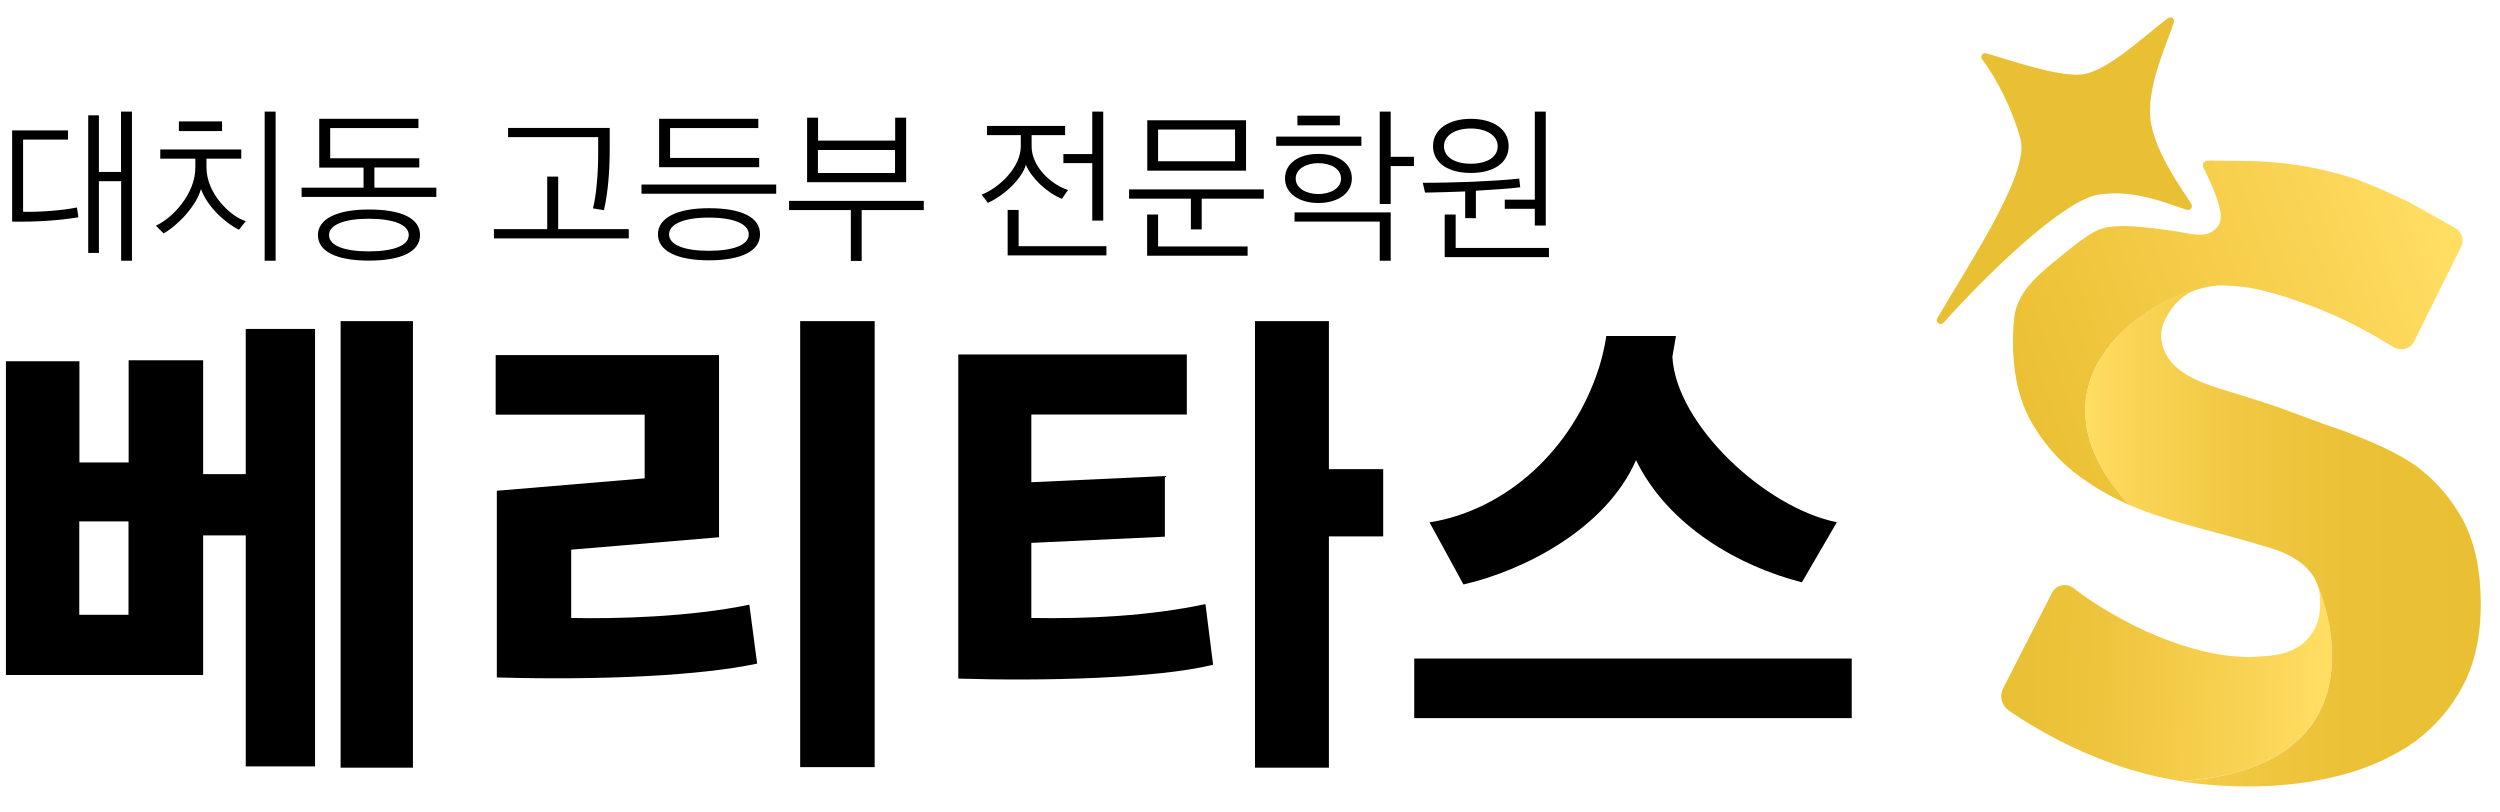 <?xml version="1.0" encoding="utf-8"?>
<!-- Generator: Adobe Illustrator 21.0.0, SVG Export Plug-In . SVG Version: 6.00 Build 0)  -->
<svg version="1.1" id="Layer_1" xmlns="http://www.w3.org/2000/svg" xmlns:xlink="http://www.w3.org/1999/xlink" x="0px" y="0px"
	 viewBox="0 0 1731.5 562.6" style="enable-background:new 0 0 1731.5 562.6;" xml:space="preserve">
<style type="text/css">
	.st0{clip-path:url(#SVGID_2_);fill:url(#SVGID_3_);}
	.st1{clip-path:url(#SVGID_5_);fill:url(#SVGID_6_);}
	.st2{clip-path:url(#SVGID_8_);fill:url(#SVGID_9_);}
	.st3{clip-path:url(#SVGID_11_);fill:url(#SVGID_12_);}
</style>
<g>
	<defs>
		<path id="SVGID_1_" d="M1501.5,12.6c-14.1,10.3-42.2,37.4-59.9,39c-17.2,1.6-51.7-10.7-65.9-14.7c-2.4-0.7-4.4,2.1-2.9,4.1
			c10,13.5,20.9,34.2,26.7,55.7c6.3,23.8-37.7,89-57.7,123.7c-1.6,2.8,2.1,5.5,4.3,3.1c27.1-30.3,81.9-84.7,107.3-88.7
			c26.1-4.1,49.9,7.3,61.3,10.5c2.3,0.7,4.3-1.9,3-4c-6-9.9-23.5-33-27.8-55.4c-4.5-23.6,10.9-55.1,15.7-70.5
			c0.6-1.9-0.9-3.5-2.5-3.5C1502.5,12.1,1502,12.3,1501.5,12.6"/>
	</defs>
	<clipPath id="SVGID_2_">
		<use xlink:href="#SVGID_1_"  style="overflow:visible;"/>
	</clipPath>
	
		<linearGradient id="SVGID_3_" gradientUnits="userSpaceOnUse" x1="1.728040e-11" y1="562.636" x2="1" y2="562.636" gradientTransform="matrix(176.671 0 0 -176.671 1341.385 99520.336)">
		<stop  offset="0" style="stop-color:#E9BF33"/>
		<stop  offset="1" style="stop-color:#E9BF33"/>
	</linearGradient>
	<rect x="1340.2" y="12.1" class="st0" width="178.8" height="213.9"/>
</g>
<path d="M4.1,467.4V250.2h50.9v70.1h34.1v-70.8h51.6v78.9h29.5V227.8h48v303h-48v-160h-29.5v96.7H4.1z M89.1,361.1H54.9v64.7h34.1
	V361.1z M235.9,222.4h50.1v309.3h-50.1V222.4z"/>
<path d="M524.4,459.6c-38,8.2-106,11.7-180.3,9.6V339.9l102.4-8.6v-44.1H343.3v-41.3H498v126.2l-102.4,8.6V428
	c32,0.7,82.5-0.7,123.4-9.2L524.4,459.6z M554.2,222.4h51.6v308.9h-51.6V222.4z"/>
<path d="M806.8,371.7l-92.5,4.3V428c40.2,0.7,81.9-1.4,120.6-9.6l5.3,42c-38.8,9.6-118.5,11.4-176.5,9.6V245.5H822v41.6H714.3v46.9
	l92.5-4.3V371.7z M920.4,371.5v160.2h-51.2V222.4h51.2v102.5H958v46.6H920.4z"/>
<path d="M979.5,456.1h303v41.3h-303V456.1z M1160.8,232.6l-2.5,14.4c2.3,46.7,64.1,104.7,113.9,114.7l-24.2,41.6
	c-43.4-11-92.5-38.8-114.9-84.6c-20.6,47.3-77.5,76.5-119.5,86.1l-23.5-43c53-8.5,99.2-50.2,117.4-107.3c3.7-11.6,5-21.8,5-21.8
	H1160.8z"/>
<g>
	<defs>
		<path id="SVGID_4_" d="M1530.1,111.2c-4.9,0.1-4.9,3-3.9,5.1c15,30.3,13.5,37.6,7.9,42.7c-6.9,6.3-17.3,2.7-29,0.9
			c-10.1-1.5-27.9-3.7-36.8-3.3c-2.3,0.1-4.8,0.3-7.5,0.6c-8.5,0.9-16.8,6.9-27.5,15.5c-9.1,7.4-20.5,16-27.7,24.6
			c-5.3,6.2-9.6,14.2-10.5,22.3c-0.6,5.3-0.9,10.8-0.9,16.5c0,24.9,5,44.5,15.1,60.1c9.5,15.5,22.1,28.5,37.6,38.3
			c8.6,5.9,18,10.9,27.9,15.3c-75.2-82.1,6.7-140.6,49.6-150c2.8-0.8,6.1-1.5,10-1.9c6.7-0.7,13.9,0.3,18.2,0.7
			c15.5,1.4,41.7,10.2,60.9,18.4c15.3,6.6,29.4,14.2,43.9,23.2c5.2,3.2,11.9,1.7,14.6-3.7l32.6-65.6c2.3-4.7,0.6-10.3-4-12.9
			l-30.2-17c-0.8-0.4-1.5-0.8-2.3-1.2c-12.6-6-24.8-11.5-36.9-16c-13-4.1-26.1-7.3-39.1-9.3c-13.5-2.1-27.6-3.1-42.2-3.1
			c-6,0-10.4-0.1-15-0.1C1533.2,111.1,1531.7,111.2,1530.1,111.2"/>
	</defs>
	<clipPath id="SVGID_5_">
		<use xlink:href="#SVGID_4_"  style="overflow:visible;"/>
	</clipPath>
	
		<linearGradient id="SVGID_6_" gradientUnits="userSpaceOnUse" x1="-1.182343e-11" y1="562.692" x2="1" y2="562.692" gradientTransform="matrix(-293.456 103.956 103.956 293.456 -56799.078 -164946.812)">
		<stop  offset="0" style="stop-color:#FFDE62"/>
		<stop  offset="0.217" style="stop-color:#FBD557"/>
		<stop  offset="1" style="stop-color:#EBC033"/>
	</linearGradient>
	<polygon class="st1" points="1781.8,323.1 1429,448.1 1319,137.7 1671.9,12.8 	"/>
</g>
<g>
	<defs>
		<path id="SVGID_7_" d="M1606.3,426c-1.2,9-7.8,17.7-13.5,21.3c-8.1,5.1-14,6.7-30.6,7.6c-18,0.9-40.3-3.1-67-13.9
			c-19.8-7.9-43.6-21.5-59-33.6c-4.9-3.9-12.2-2.4-15,3.2l-33.8,66.1c-2.8,5.4-1,12.1,4,15.5c22.2,15.2,46.3,27.6,72,36.8
			c15,5.4,30.6,9.4,46.9,12c123.6-8.3,111-96.5,94.6-136.5C1606.7,409.6,1607.7,415.6,1606.3,426"/>
	</defs>
	<clipPath id="SVGID_8_">
		<use xlink:href="#SVGID_7_"  style="overflow:visible;"/>
	</clipPath>
	
		<linearGradient id="SVGID_9_" gradientUnits="userSpaceOnUse" x1="1.091394e-11" y1="562.645" x2="1" y2="562.645" gradientTransform="matrix(-228.996 -8.232 -8.232 228.996 6239.374 -128367.734)">
		<stop  offset="0" style="stop-color:#FFDE62"/>
		<stop  offset="0.184" style="stop-color:#FAD456"/>
		<stop  offset="0.672" style="stop-color:#EDC43C"/>
		<stop  offset="0.983" style="stop-color:#E9BF33"/>
		<stop  offset="1" style="stop-color:#E9BF33"/>
	</linearGradient>
	<polygon class="st2" points="1633.6,550.1 1379.6,540.9 1384.9,394.7 1638.9,403.8 	"/>
</g>
<g>
	<defs>
		<path id="SVGID_10_" d="M1604.7,404.3c-0.1-0.2-0.2-0.5-0.3-0.7C1604.6,403.8,1604.6,404.1,1604.7,404.3 M1474.7,349.7
			c7.4,3.2,15.1,6.1,23.3,8.6c18.6,6.2,37.8,10.6,55.9,15.8c19.2,5.8,26.5,6.7,38.2,14.6c4.5,3.1,10,8.6,12.7,15.6
			c0,0.1,0.1,0.2,0.1,0.2c0,0,0,0.1,0,0.1c16.5,39.9,29.1,128.1-94.6,136.5c14.9,2.4,30.4,3.6,46.4,3.6c23.1,0,44.7-2.6,64.7-7.8
			c19.6-5.2,36.6-12.9,51.2-23.3c14-10.4,25.6-23.8,33.6-39.4c8-15.5,12-34.2,12-55.9c0-22.8-4-41.9-12-57.5
			c-8-15-19.1-28-33.1-38.3c-14.1-9.8-31.1-16.8-49.7-24c-19.1-6.2-38.3-14.4-58.6-20.8c-13.9-4.3-19.4-6-27.9-8.7
			c-8.9-2.9-15-5.3-19.8-7.9c-5.8-3.1-12.5-8.2-15.7-13.7c-3.4-5.8-4.8-10.5-4.5-16.9c0.2-5.2,3.5-11.5,7.3-16.8
			c2.9-4.1,7.7-8.6,12.7-11.2c2.2-1,4.6-2,7.3-2.8C1481.5,209.2,1399.6,267.7,1474.7,349.7"/>
	</defs>
	<clipPath id="SVGID_11_">
		<use xlink:href="#SVGID_10_"  style="overflow:visible;"/>
	</clipPath>
	
		<linearGradient id="SVGID_12_" gradientUnits="userSpaceOnUse" x1="9.094947e-12" y1="562.64" x2="1" y2="562.64" gradientTransform="matrix(274.115 0 0 -274.115 1444.18 154600.391)">
		<stop  offset="0" style="stop-color:#FFDE62"/>
		<stop  offset="0.106" style="stop-color:#FBD557"/>
		<stop  offset="0.378" style="stop-color:#F0C842"/>
		<stop  offset="0.667" style="stop-color:#EBC136"/>
		<stop  offset="1" style="stop-color:#E9BF33"/>
	</linearGradient>
	<rect x="1399.6" y="199.8" class="st3" width="318.7" height="344.9"/>
</g>
<path d="M54.3,150.5c-12.9,2.1-28.3,3.3-45.9,3V90.3h38.7v6.4H16v50c12,0.2,26.9-0.9,37.3-3L54.3,150.5z M83.9,180.6v-55.1H68.5
	v49.7h-7.4V79.9h7.4v39.2h15.3V77.3h7.6v103.3H83.9z"/>
<path d="M165.5,159.1c-10.7-5.3-22.4-17-26.3-28.2c-3,11.3-15.6,24.9-25.9,30.8l-5.3-5.4c11.4-5.2,27.3-21.9,27.3-40.2v-6.2H111
	v-6.4h56.1v6.4H143v6.1c0,18,16.4,33.8,27.2,37.2L165.5,159.1z M123.9,84.1h29.9v6.7h-29.9V84.1z M183.3,77.3h7.6v103.3h-7.6V77.3z"
	/>
<path d="M259.3,116.1V130h42.9v6.4h-93.3V130h42.9v-13.9h-30.7V82.3h68.7v6.4h-61.1v20.9h61.7v6.4H259.3z M255.5,180.5
	c-22.6,0-35.3-6.4-35.3-17.7c0-11,12.8-17.7,35.3-17.7s35.4,6,35.4,17.7C290.9,174.3,278,180.5,255.5,180.5 M227.9,162.8
	c0,7.3,10.4,11.3,27.5,11.3c17.2,0,27.7-4,27.7-11.3c0-7.1-10.4-11.3-27.7-11.3C238.4,151.5,227.9,155.7,227.9,162.8"/>
<path d="M342.1,165.1v-6.4H379v-36.4h7.6v36.4h48.9v6.4H342.1z M422.3,102.3c0,14.8-0.9,29.5-4,43.3l-7.6-1.3
	c2.3-8.9,3.6-24.1,3.6-38V95h-62.4v-6.4h70.4V102.3z"/>
<path d="M444.3,127.8h93.3v6.4h-93.3V127.8z M491,180.3c-22.5,0-35.3-6.7-35.3-18c0-11.2,12.8-18.1,35.3-18.1
	c22.6,0,35.4,6.2,35.4,18.1C526.4,173.8,513.5,180.3,491,180.3 M456.5,115.8V82.3h68.7v6.4h-61.1v20.7h61.7v6.4H456.5z M463.4,162.3
	c0,7.3,10.4,11.4,27.5,11.4c17.2,0,27.7-4.1,27.7-11.4c0-7.2-10.4-11.6-27.7-11.6C473.9,150.7,463.4,155.1,463.4,162.3"/>
<path d="M589.3,180.7v-35.2h-42.8v-6.4h93.3v6.4h-43v35.2H589.3z M559,126.2V81.5h7.6v15.9h53.4V81.5h7.6v44.7H559z M619.9,103.9
	h-53.4v15.9h53.4V103.9z"/>
<path d="M683.5,87.2h54.2v6.4h-23.2v7.8c0,13.6,12.8,26.1,25.2,30.2l-4.2,6.1c-10.6-4.3-20.9-14.2-25-23.5
	c-2.7,9.6-14.9,21.2-26.3,26.3l-4.3-5.7c13.1-5.2,27.1-19.5,27.1-33.5v-7.7h-23.4V87.2z M697.9,176.9v-31.5h7.6v25.1h60.8v6.4H697.9
	z M736.5,113.1v-6.4h20V77.3h7.6v75.5h-7.6v-39.8H736.5z"/>
<path d="M824.8,158.9v-21.3H782v-6.4h93.3v6.4h-43v21.3H824.8z M794.5,177.1v-28.5h7.6v22.1h62v6.4H794.5z M794.6,83.3H863v34.9
	h-68.4V83.3z M855.4,89.7h-53.3v22h53.3V89.7z"/>
<path d="M883.9,94.6h59v6.4h-59V94.6z M913.1,140.6c-13.2,0-23.1-6.6-23.1-17c0-10.7,9.8-17,23.1-17c13.3,0,23.2,6.3,23.2,17
	C936.3,134,926.4,140.6,913.1,140.6 M963.2,147.1v33.5h-7.6v-27.1h-59v-6.4H963.2z M913.1,113c-8.3,0-15.7,3.9-15.7,10.7
	c0,6.7,7.4,10.7,15.7,10.7c8.4,0,15.7-4,15.7-10.7C928.8,116.8,921.5,113,913.1,113 M898.6,80.1h29.4v6.7h-29.4V80.1z M963.2,115.1
	v26.2h-7.6v-64h7.6v31.3h16.1v6.4H963.2z"/>
<path d="M1014.8,151.2v-18.6c-9.4,0.4-18.2,0.6-27.8,0.8l-1.6-6.8c12.3,0,23.1-0.3,34.3-0.7c12.1-0.6,22.2-1.1,32.5-2.2l0.7,6
	c-6.4,0.9-19.1,1.7-30.7,2.4v19H1014.8z M1018.7,119.8c-15.1,0-26.2-6.6-26.2-18.6c0-11.9,11.1-18.9,26.2-18.9
	c15.2,0,26.2,7,26.2,18.9C1044.9,113.2,1033.9,119.8,1018.7,119.8 M1018.7,89c-10.8,0-18.6,4.7-18.6,12.3c0,7.7,7.8,12.1,18.6,12.1
	c10.9,0,18.6-4.4,18.6-12.1C1037.3,93.9,1029.6,89,1018.7,89 M1000.6,178.1v-29.5h7.6v23.1h64.6v6.4H1000.6z M1063,156.2v-11.6
	h-20.8v-6.3h20.8v-61h7.6v78.9H1063z"/>
</svg>
